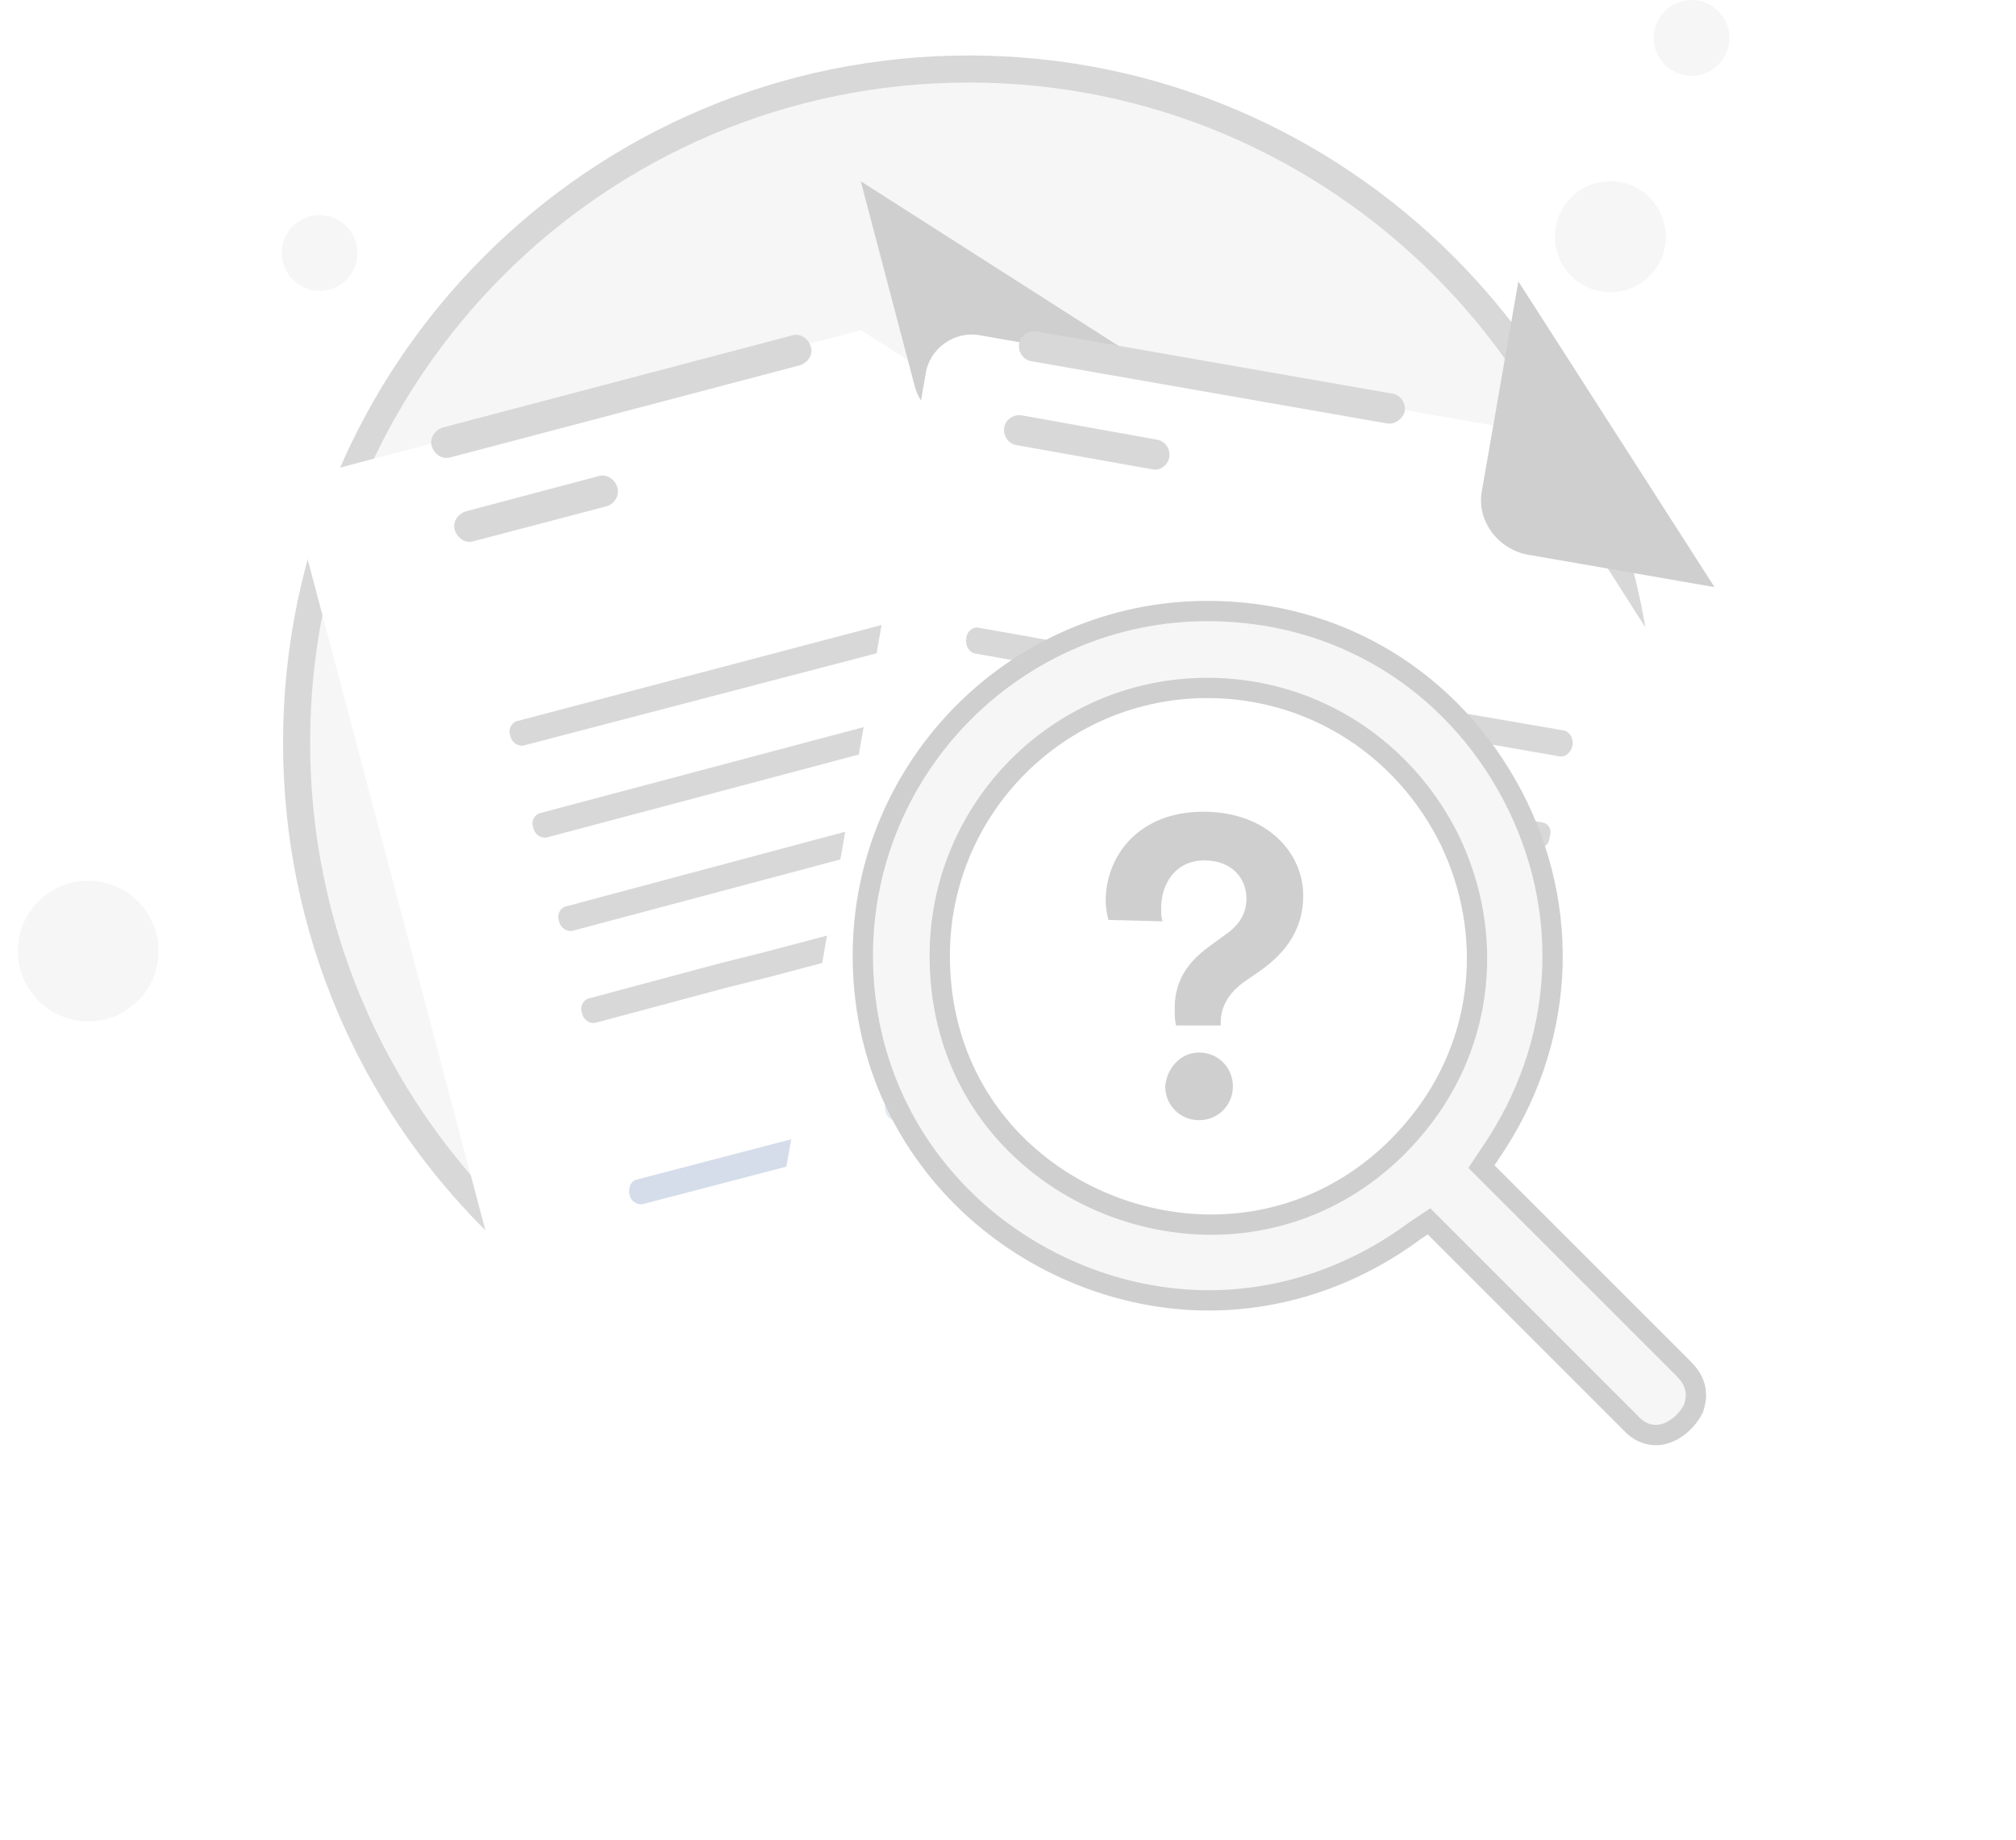 <svg width="149" height="136" viewBox="0 0 149 136" fill="none" xmlns="http://www.w3.org/2000/svg">
<path d="M71.62 5.1C98.968 5.1 121.32 27.352 121.32 54.9C121.32 82.449 99.067 104.7 71.62 104.7C44.174 104.7 21.92 82.449 21.92 54.9C21.92 27.351 44.174 5.1 71.62 5.1Z" fill="#F6F6F6" stroke="#D8D8D8" stroke-width="2"/>
<path d="M119.02 21.6C121.284 21.6 123.12 19.764 123.12 17.5C123.12 15.236 121.284 13.4 119.02 13.4C116.756 13.4 114.92 15.236 114.92 17.5C114.92 19.764 116.756 21.6 119.02 21.6Z" fill="#F6F6F6"/>
<path d="M125.021 5.6C126.567 5.6 127.821 4.346 127.821 2.8C127.821 1.254 126.567 0 125.021 0C123.474 0 122.221 1.254 122.221 2.8C122.221 4.346 123.474 5.6 125.021 5.6Z" fill="#F6F6F6"/>
<path d="M23.62 21.5C25.167 21.5 26.42 20.246 26.42 18.7C26.42 17.154 25.167 15.9 23.62 15.9C22.074 15.9 20.82 17.154 20.82 18.7C20.82 20.246 22.074 21.5 23.62 21.5Z" fill="#F6F6F6"/>
<path d="M6.52 75.5C9.392 75.5 11.72 73.172 11.72 70.3C11.72 67.428 9.392 65.1 6.52 65.1C3.648 65.1 1.32 67.428 1.32 70.3C1.32 73.172 3.648 75.5 6.52 75.5Z" fill="#F6F6F6"/>
<g filter="url(#filter0_d_4449_4748)">
<path d="M86.32 27.9L101.62 82.9C102.12 84.8 101.02 86.7 99.12 87.2L45.22 101.5C43.32 102 41.42 100.9 40.92 99L22.12 28C21.62 26.1 22.72 24.2 24.62 23.7L63.62 13.4L86.32 27.9Z" fill="white"/>
</g>
<path d="M85.521 62.7L56.421 70.4L53.221 71.2L43.521 73.8C43.121 73.9 42.821 74.4 43.021 74.9C43.121 75.4 43.621 75.7 44.021 75.6L53.721 73L56.921 72.2L86.021 64.5C86.421 64.4 86.721 63.9 86.521 63.4C86.421 62.9 85.921 62.6 85.521 62.7Z" fill="#D8D8D8"/>
<path d="M83.621 55.9L72.82 58.7L69.121 59.7L41.821 67C41.42 67.1 41.12 67.6 41.321 68.1C41.42 68.6 41.92 68.9 42.321 68.8L69.721 61.5L73.421 60.5L84.221 57.7C84.621 57.6 84.921 57.1 84.721 56.6C84.52 56.2 84.02 55.8 83.621 55.9Z" fill="#D8D8D8"/>
<path d="M82.02 49L79.22 49.7L76.42 50.4L39.92 60.1C39.52 60.2 39.22 60.7 39.42 61.2C39.52 61.7 40.02 62 40.42 61.9L76.92 52.2L80.02 51.4L82.52 50.7C82.92 50.6 83.22 50.1 83.02 49.6C82.92 49.2 82.52 48.9 82.02 49Z" fill="#D8D8D8"/>
<path d="M65.12 84.4L63.12 84.9C62.72 85 62.22 84.7 62.12 84.2C62.02 83.7 62.22 83.2 62.62 83.1L64.62 82.6C65.02 82.5 65.52 82.8 65.62 83.3C65.72 83.9 65.52 84.3 65.12 84.4Z" fill="#CED7E2"/>
<path d="M59.021 86L47.521 89C47.121 89.1 46.621 88.8 46.521 88.3C46.421 87.8 46.621 87.3 47.021 87.2L58.521 84.2C58.921 84.1 59.421 84.4 59.521 84.9C59.721 85.4 59.521 85.9 59.021 86Z" fill="#D5DDEA"/>
<path d="M80.621 42.1L71.521 44.5L69.321 45.1L38.221 53.3C37.821 53.4 37.521 53.9 37.721 54.4C37.821 54.9 38.321 55.2 38.721 55.1L69.721 47L71.921 46.4L80.921 44C81.421 43.9 81.621 43.4 81.521 42.8C81.521 42.4 81.021 42 80.621 42.1Z" fill="#D8D8D8"/>
<path d="M59.12 27L33.32 33.8C32.72 34 32.12 33.6 31.92 33C31.72 32.4 32.12 31.8 32.72 31.6L58.52 24.8C59.12 24.6 59.72 25 59.92 25.6C60.12 26.2 59.72 26.8 59.12 27Z" fill="#D8D8D8"/>
<path d="M44.92 37.4L35.02 40C34.42 40.2 33.82 39.8 33.62 39.2C33.42 38.6 33.82 38 34.42 37.8L44.22 35.2C44.82 35 45.42 35.4 45.62 36C45.82 36.6 45.42 37.2 44.92 37.4Z" fill="#D8D8D8"/>
<path d="M63.62 13.4L67.62 28.6C68.22 30.7 70.52 32 72.62 31.4L86.32 27.9" fill="#CFCFCF"/>
<g filter="url(#filter1_d_4449_4748)">
<path d="M126.721 43.4L117.521 99.8C117.221 101.7 115.321 103 113.421 102.6L58.621 93C56.721 92.7 55.421 90.8 55.721 88.9L68.421 16.6C68.721 14.7 70.621 13.4 72.521 13.8L112.321 20.8L126.721 43.4Z" fill="white"/>
</g>
<path d="M111.421 74.7L81.821 69.5L78.621 68.9L68.721 67.2C68.321 67.1 67.821 67.5 67.821 68C67.721 68.5 68.021 69 68.421 69.1L78.321 70.8L81.521 71.4L111.121 76.6C111.521 76.7 112.021 76.3 112.021 75.8C112.121 75.3 111.921 74.8 111.421 74.7Z" fill="#CED7E2"/>
<path d="M112.621 67.8L101.621 65.9L97.921 65.2L70.021 60.3C69.621 60.2 69.121 60.6 69.121 61.1C69.021 61.6 69.321 62.1 69.721 62.2L97.621 67.1L101.321 67.8L112.321 69.7C112.721 69.8 113.221 69.4 113.221 68.9C113.321 68.4 113.021 67.9 112.621 67.8Z" fill="#CED7E2"/>
<path d="M114.021 60.8L111.121 60.3L108.221 59.8L71.021 53.3C70.621 53.2 70.121 53.6 70.121 54.1C70.021 54.6 70.321 55.1 70.721 55.2L107.921 61.7L111.121 62.3L113.621 62.7C114.021 62.8 114.521 62.4 114.521 61.9C114.721 61.4 114.521 60.9 114.021 60.8Z" fill="#D8D8D8"/>
<path d="M83.821 85.9L81.821 85.6C81.421 85.5 81.121 85 81.221 84.5C81.321 84 81.721 83.6 82.121 83.7L84.121 84C84.521 84.1 84.821 84.6 84.721 85.1C84.621 85.7 84.221 85.9 83.821 85.9Z" fill="#CED7E2"/>
<path d="M77.721 84.8L66.021 82.8C65.621 82.7 65.321 82.2 65.421 81.7C65.521 81.2 65.921 80.8 66.321 80.9L78.021 82.9C78.421 83 78.721 83.5 78.621 84C78.521 84.6 78.121 84.9 77.721 84.8Z" fill="#E3EAF2"/>
<path d="M115.621 54L106.321 52.4L104.021 52L72.321 46.4C71.921 46.3 71.421 46.7 71.421 47.2C71.321 47.7 71.621 48.2 72.021 48.3L103.721 53.9L106.021 54.3L115.221 55.9C115.721 56 116.121 55.6 116.221 55.1C116.321 54.6 116.021 54.1 115.621 54Z" fill="#D8D8D8"/>
<path d="M102.521 31.3L76.221 26.7C75.621 26.6 75.221 26 75.321 25.4C75.421 24.8 76.021 24.4 76.621 24.5L102.921 29.1C103.521 29.2 103.921 29.8 103.821 30.4C103.721 30.9 103.121 31.4 102.521 31.3Z" fill="#D8D8D8"/>
<path d="M85.22 34.7L75.12 32.9C74.52 32.8 74.12 32.2 74.22 31.6C74.32 31 74.92 30.6 75.52 30.7L85.52 32.5C86.12 32.6 86.52 33.2 86.42 33.8C86.32 34.4 85.72 34.8 85.22 34.7Z" fill="#D8D8D8"/>
<path d="M112.22 20.8L109.52 36.3C109.12 38.5 110.72 40.6 112.92 41L126.72 43.4" fill="#CFCFCF"/>
<path d="M89.021 94.5C101.337 94.5 111.321 84.516 111.321 72.2C111.321 59.884 101.337 49.9 89.021 49.9C76.705 49.9 66.721 59.884 66.721 72.2C66.721 84.516 76.705 94.5 89.021 94.5Z" fill="white"/>
<path d="M86.921 75.8C86.821 75.4 86.821 75 86.821 74.5C86.821 72.8 87.521 71.3 89.321 70L90.821 68.9C91.721 68.2 92.121 67.4 92.121 66.4C92.121 65 91.121 63.6 89.021 63.6C86.821 63.6 85.821 65.4 85.821 67.1C85.821 67.5 85.821 67.8 85.921 68.1L81.921 68C81.821 67.6 81.721 67.1 81.721 66.6C81.721 63.2 84.221 60 88.921 60C93.721 60 96.321 63.1 96.321 66.2C96.321 68.7 95.021 70.4 93.221 71.7L91.921 72.6C90.821 73.4 90.221 74.4 90.221 75.6V75.8H86.921ZM88.621 77.8C90.021 77.8 91.121 78.9 91.121 80.3C91.121 81.7 90.021 82.8 88.621 82.8C87.221 82.8 86.121 81.7 86.121 80.3C86.221 79 87.221 77.8 88.621 77.8Z" fill="#CFCFCF"/>
<path d="M89.248 45.165C98.836 45.165 107.236 50.202 111.781 58.785V58.786C116.239 67.281 115.652 77.197 110.182 85.193L110.177 85.201L109.831 85.72L109.49 86.232L124.467 101.208C125.082 101.824 125.285 102.4 125.332 102.874C125.379 103.344 125.276 103.769 125.165 104.113C124.556 105.29 123.413 106.074 122.4 106.074C121.747 106.074 121.086 105.817 120.537 105.2L120.522 105.184L120.507 105.168L106.052 90.712L105.616 90.278L105.104 90.619L104.586 90.965L104.57 90.975L104.556 90.987C100.006 94.357 94.707 96.12 89.334 96.12C82.865 96.12 76.383 93.512 71.586 88.967C66.544 84.177 63.77 77.709 63.77 70.642C63.77 56.601 75.207 45.165 89.248 45.165ZM89.248 50.849C78.271 50.849 69.455 59.757 69.455 70.642C69.455 83.07 79.644 90.521 89.508 90.521C95.543 90.521 101.035 87.815 104.894 82.97C109.668 77.024 110.472 69.01 107.149 62.094L107.146 62.087L106.815 61.446C103.304 54.906 96.658 50.849 89.248 50.849Z" fill="#F6F6F6" stroke="#CFCFCF" stroke-width="1.5"/>
<defs>
<filter id="filter0_d_4449_4748" x="0" y="2.4" width="123.741" height="132.22" filterUnits="userSpaceOnUse" color-interpolation-filters="sRGB">
<feFlood flood-opacity="0" result="BackgroundImageFix"/>
<feColorMatrix in="SourceAlpha" type="matrix" values="0 0 0 0 0 0 0 0 0 0 0 0 0 0 0 0 0 0 127 0" result="hardAlpha"/>
<feOffset dy="11"/>
<feGaussianBlur stdDeviation="11"/>
<feColorMatrix type="matrix" values="0 0 0 0 0.398 0 0 0 0 0.477 0 0 0 0 0.575 0 0 0 0.27 0"/>
<feBlend mode="normal" in2="BackgroundImageFix" result="effect1_dropShadow_4449_4748"/>
<feBlend mode="normal" in="SourceGraphic" in2="effect1_dropShadow_4449_4748" result="shape"/>
</filter>
<filter id="filter1_d_4449_4748" x="33.678" y="2.728" width="115.043" height="132.945" filterUnits="userSpaceOnUse" color-interpolation-filters="sRGB">
<feFlood flood-opacity="0" result="BackgroundImageFix"/>
<feColorMatrix in="SourceAlpha" type="matrix" values="0 0 0 0 0 0 0 0 0 0 0 0 0 0 0 0 0 0 127 0" result="hardAlpha"/>
<feOffset dy="11"/>
<feGaussianBlur stdDeviation="11"/>
<feColorMatrix type="matrix" values="0 0 0 0 0.398 0 0 0 0 0.477 0 0 0 0 0.575 0 0 0 0.27 0"/>
<feBlend mode="normal" in2="BackgroundImageFix" result="effect1_dropShadow_4449_4748"/>
<feBlend mode="normal" in="SourceGraphic" in2="effect1_dropShadow_4449_4748" result="shape"/>
</filter>
</defs>
</svg>
